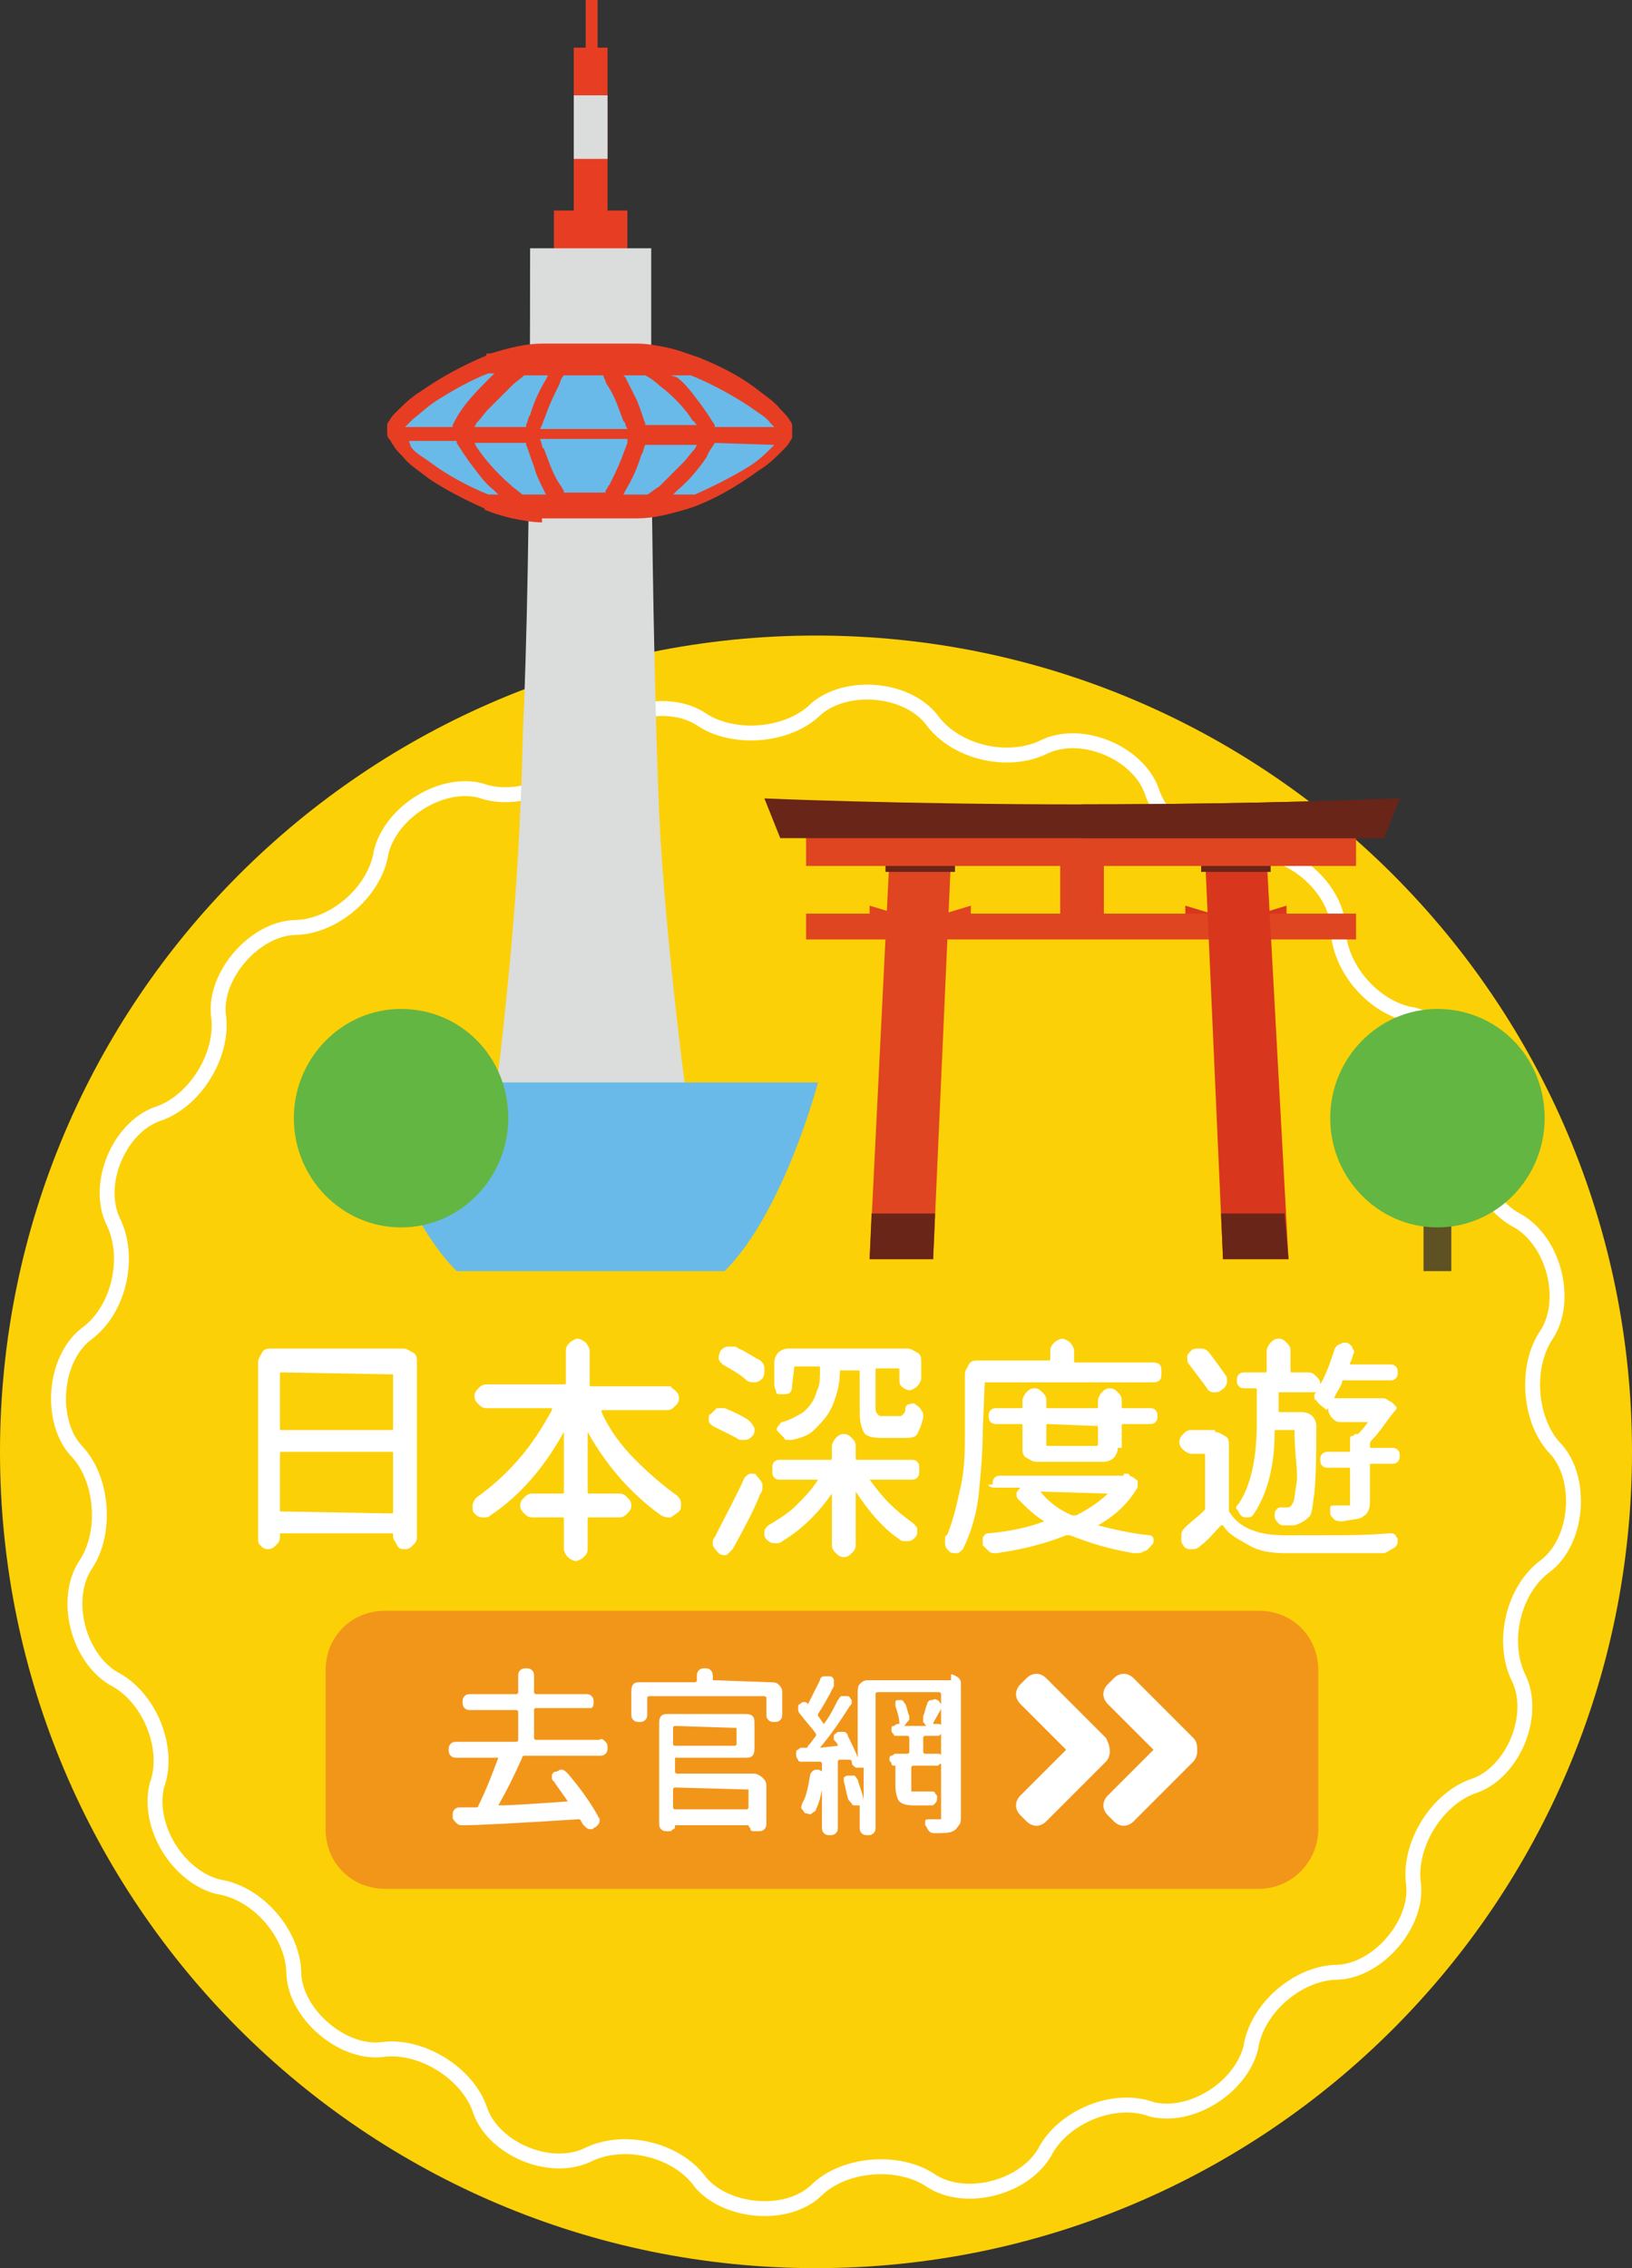 <?xml version="1.0" encoding="utf-8"?>
<!-- Generator: Adobe Illustrator 23.0.1, SVG Export Plug-In . SVG Version: 6.00 Build 0)  -->
<svg version="1.1" id="圖層_1" xmlns="http://www.w3.org/2000/svg" xmlns:xlink="http://www.w3.org/1999/xlink" x="0px" y="0px"
	 viewBox="0 0 82.2 114.2" style="enable-background:new 0 0 82.2 114.2;" xml:space="preserve">
<rect x="0" y="0" width="82.2" height="114.2" fill="#333333" stroke="none"/>
<style type="text/css">
	.st0{fill:#5E5124;}
	.st1{fill:#63B642;}
	.st2{fill:#4FB134;}
	.st3{fill:#FCD006;}
	.st4{fill:none;stroke:#FFFFFF;stroke-width:0.751;}
	.st5{fill:#D8371D;}
	.st6{fill:#DF4521;}
	.st7{fill:#692518;}
	.st8{fill:#E73E23;}
	.st9{fill:#DBDCDC;}
	.st10{fill:#69BAE9;}
	.st11{fill:#FFFFFF;}
	.st12{fill:#F2961A;}
</style>
<polygon class="st0" points="73,60.9 72.6,60.5 74,59 74.4,59.4 "/>
<rect x="10.7" y="57.4" class="st0" width="1.7" height="6.6"/>
<rect x="19.5" y="58.5" class="st0" width="1.4" height="5.5"/>
<polygon class="st0" points="20.8,60.9 20.4,60.5 21.8,59 22.2,59.4 "/>
<path class="st1" d="M11.7,48.2c-1.4,0-2.5,1-2.8,2.3c-1.3,0.2-2.4,1.4-2.4,2.8c0,0.3,0,0.6,0.1,0.8C6,54.8,5.5,55.8,5.5,57
	c0,2.2,1.8,4.1,4.1,4.1h4.1L11.7,48.2z"/>
<path class="st2" d="M16.4,54.1c0.1-0.3,0.1-0.5,0.1-0.8c0-1.4-1-2.5-2.2-2.7c-0.2-1.3-1.3-2.3-2.6-2.3V61h1.8
	c2.2,0,4.1-1.8,4.1-4.1C17.6,55.8,17.2,54.8,16.4,54.1"/>
<g>
	<path class="st3" d="M41.1,114.2c22.7,0,41.1-18.4,41.1-41.1C82.2,50.4,63.8,32,41.1,32C18.4,32,0,50.4,0,73.1
		C0,95.8,18.4,114.2,41.1,114.2"/>
	<path class="st4" d="M41.1,110.3c1.4-1.4,4.2-1.6,5.8-0.5c1.7,1.1,4.6,0.4,5.7-1.4c0.9-1.8,3.5-2.9,5.4-2.2c2,0.5,4.5-1.1,5-3.1
		c0.3-2,2.4-3.8,4.4-3.8c2-0.1,4-2.4,3.8-4.4c-0.3-2,1.2-4.4,3.1-5c1.9-0.7,3.1-3.5,2.2-5.4c-0.9-1.8-0.3-4.5,1.4-5.7
		c1.6-1.3,1.8-4.3,0.5-5.8c-1.4-1.4-1.6-4.2-0.5-5.8c1.1-1.7,0.4-4.6-1.4-5.7c-1.8-0.9-2.9-3.5-2.2-5.4c0.5-2-1.1-4.5-3.1-5
		c-2-0.3-3.8-2.4-3.8-4.4c-0.1-2-2.4-4-4.4-3.8c-2,0.3-4.4-1.2-5-3.1c-0.7-1.9-3.5-3.1-5.4-2.2c-1.8,0.9-4.5,0.3-5.7-1.4
		c-1.3-1.6-4.3-1.8-5.8-0.5c-1.4,1.4-4.2,1.6-5.8,0.5c-1.7-1.1-4.6-0.4-5.7,1.4c-0.9,1.8-3.5,2.9-5.4,2.2c-2-0.5-4.5,1.1-5,3.1
		c-0.3,2-2.4,3.8-4.4,3.8c-2,0.1-4,2.4-3.8,4.4c0.3,2-1.2,4.4-3.1,5c-1.9,0.7-3.1,3.5-2.2,5.4c0.9,1.8,0.3,4.5-1.4,5.7
		c-1.6,1.3-1.8,4.3-0.5,5.8c1.4,1.4,1.6,4.2,0.5,5.8c-1.1,1.7-0.4,4.6,1.4,5.7c1.8,0.9,2.9,3.5,2.2,5.4C7.4,92,9,94.5,11,95
		c2,0.3,3.8,2.4,3.8,4.4c0.1,2,2.4,4,4.4,3.8c2-0.3,4.4,1.2,5,3.1c0.7,1.9,3.5,3.1,5.4,2.2c1.8-0.9,4.5-0.3,5.7,1.4
		C36.6,111.4,39.6,111.7,41.1,110.3"/>
	<polygon class="st5" points="62.8,46.9 64.8,46.9 64.8,45.6 62.8,46.2 	"/>
	<polygon class="st5" points="61.7,46.9 59.7,46.9 59.7,45.6 61.7,46.2 	"/>
	<rect x="53.4" y="43.4" class="st6" width="2.2" height="2.7"/>
	<rect x="40.6" y="46" class="st6" width="27.7" height="1.3"/>
	<polygon class="st6" points="45.8,46.9 43.8,46.9 43.8,45.6 45.8,46.2 	"/>
	<polygon class="st6" points="46.9,46.9 48.9,46.9 48.9,45.6 46.9,46.2 	"/>
	<polygon class="st6" points="47,63.4 47.9,43.2 44.8,43.2 43.8,63.4 	"/>
	<polygon class="st5" points="61.6,63.4 60.7,43.2 63.8,43.2 64.9,63.4 	"/>
	<rect x="40.6" y="42" class="st6" width="27.7" height="1.6"/>
	<rect x="44.6" y="43.6" class="st7" width="3.5" height="0.3"/>
	<rect x="60.5" y="43.6" class="st7" width="3.5" height="0.3"/>
	<polygon class="st7" points="43.9,61.1 43.8,63.4 47,63.4 47.1,61.1 	"/>
	<polygon class="st7" points="64.7,61.1 64.9,63.4 61.6,63.4 61.5,61.1 	"/>
	<rect x="29.5" class="st8" width="0.6" height="3.6"/>
	<rect x="28.9" y="2.4" class="st8" width="1.7" height="10"/>
	<rect x="28.9" y="4.8" class="st9" width="1.7" height="3.2"/>
	<rect x="27.9" y="10.6" class="st8" width="3.7" height="2.2"/>
	<rect x="71.7" y="58.5" class="st0" width="1.4" height="5.5"/>
	<path class="st7" d="M54.5,40.5c-9.2,0-16-0.3-16-0.3l0.8,2h15.2h15.2l0.8-2C70.5,40.2,63.7,40.5,54.5,40.5"/>
	<path class="st7" d="M70.5,40.2l-0.8,2H54.5v-1.7C63.7,40.5,70.5,40.2,70.5,40.2"/>
	<path class="st9" d="M34.7,56.2h-9.9c0,0,0-0.3,0.1-0.7c0.3-2.2,1.1-9.1,1.3-14.7c0.1-1.7,0.1-3.5,0.2-5.4
		c0.2-5.5,0.3-12.3,0.3-22.9h6.1c0,3.8,0,7.1,0,10c0,0.1,0,0.2,0,0.4c0.1,7.9,0.2,13.1,0.4,18C33.5,47.5,34.7,56.2,34.7,56.2"/>
	<path class="st10" d="M32.2,17.8c3.1,0,7.4,3,7.4,4c0,1-4.4,4-7.4,4h-4.8c-3.1,0-7.4-3-7.4-4c0-1,4.4-4,7.4-4H32.2z"/>
	<path class="st8" d="M24.6,18.8c-0.8,0.3-1.7,0.8-2.5,1.3c-0.5,0.3-0.9,0.7-1.3,1c-0.1,0.1-0.1,0.1-0.2,0.2l-0.2,0.2h2.4l0-0.1
		c0.1-0.2,0.2-0.4,0.4-0.7c0.4-0.6,1-1.2,1.5-1.7l0.2-0.2L24.6,18.8L24.6,18.8z M26.4,18.9c-0.2,0.2-0.4,0.3-0.6,0.5
		c-0.4,0.4-0.8,0.8-1.2,1.2c-0.2,0.2-0.4,0.5-0.6,0.7l-0.1,0.2h2.6l0-0.1c0.1-0.2,0.1-0.4,0.2-0.5c0.2-0.7,0.5-1.3,0.8-1.8l0.1-0.2
		L26.4,18.9L26.4,18.9z M28.4,18.9c-0.1,0.1-0.2,0.3-0.2,0.4c-0.2,0.4-0.4,0.8-0.6,1.3c-0.1,0.3-0.2,0.5-0.3,0.8l-0.1,0.2h4.4
		l-0.1-0.2c0-0.1,0-0.1-0.1-0.2c-0.2-0.5-0.4-1.2-0.8-1.8c-0.1-0.1-0.1-0.3-0.2-0.4l0-0.1L28.4,18.9L28.4,18.9z M31.5,19
		c0.2,0.4,0.4,0.8,0.6,1.2c0.2,0.5,0.3,0.9,0.4,1.1l0,0.1h2.6L35,21.3c0,0,0-0.1-0.1-0.1c-0.3-0.5-0.9-1.2-1.7-1.8
		c-0.2-0.2-0.5-0.4-0.7-0.5l0,0h-1.1L31.5,19z M34.1,19c0.4,0.3,0.7,0.7,1,1.1c0.4,0.5,0.7,1,0.9,1.3l0,0.1H39l-0.2-0.2
		c-0.2-0.3-0.6-0.5-1-0.8c-0.9-0.6-2-1.2-3-1.6l0,0h-1L34.1,19z M20.7,22.5c0.2,0.3,0.6,0.5,1,0.8c0.8,0.6,1.9,1.2,2.9,1.6l0,0h0.5
		l-0.2-0.2c-0.4-0.3-0.7-0.7-1-1.1c-0.4-0.5-0.7-1-0.9-1.3l0-0.1h-2.4L20.7,22.5z M24,22.5C24,22.5,24,22.5,24,22.5
		c0.4,0.6,1,1.3,1.7,1.9c0.2,0.2,0.4,0.3,0.6,0.5l0,0h1.2l-0.1-0.2c-0.2-0.4-0.4-0.8-0.5-1.2c-0.2-0.5-0.3-0.9-0.4-1.1l0-0.1h-2.6
		L24,22.5z M27.3,22.4c0,0.1,0,0.1,0.1,0.2c0.2,0.5,0.4,1.2,0.8,1.8c0.1,0.1,0.1,0.2,0.2,0.3l0,0.1h2.1l0-0.1
		c0.1-0.1,0.1-0.2,0.2-0.3c0.2-0.4,0.4-0.8,0.6-1.3c0.1-0.3,0.2-0.5,0.3-0.8l0-0.2h-4.4L27.3,22.4z M32.5,22.4
		c-0.1,0.2-0.1,0.4-0.2,0.5c-0.2,0.7-0.5,1.3-0.8,1.8l-0.1,0.2h1.2l0,0c0.2-0.1,0.4-0.3,0.6-0.4c0.4-0.4,0.8-0.8,1.2-1.2
		c0.2-0.2,0.4-0.5,0.6-0.7l0.1-0.2L32.5,22.4L32.5,22.4z M36,22.3c-0.1,0.2-0.3,0.4-0.4,0.7c-0.4,0.6-0.9,1.2-1.5,1.7l-0.2,0.2h1.1
		l0,0c0.9-0.4,1.9-0.9,2.7-1.4c0.5-0.3,0.9-0.7,1.1-0.9l0.2-0.2L36,22.3L36,22.3z M27.3,26.3c-0.5,0-1-0.1-1.5-0.2
		c-0.4-0.1-0.8-0.2-1.3-0.4l0,0h0l0,0l0,0c0,0-0.1,0-0.1-0.1c-0.9-0.4-1.9-0.9-2.8-1.5c-0.5-0.4-1-0.7-1.3-1.1
		c-0.2-0.2-0.4-0.4-0.5-0.6c-0.1-0.1-0.1-0.2-0.2-0.3c-0.1-0.1-0.1-0.2-0.1-0.4c0-0.1,0-0.2,0-0.3c0-0.1,0.1-0.2,0.1-0.2
		c0.1-0.2,0.2-0.3,0.4-0.5c0.3-0.3,0.7-0.7,1.2-1c1-0.7,2.1-1.3,3.3-1.8l0,0l0-0.1h0.1l0.1,0c1-0.3,1.8-0.5,2.6-0.5h4.8
		c0.5,0,1,0.1,1.5,0.2c0.5,0.1,1,0.3,1.6,0.5c1,0.4,2,0.9,2.8,1.5c0.5,0.4,1,0.7,1.3,1.1c0.2,0.2,0.4,0.4,0.5,0.6
		c0.1,0.1,0.1,0.2,0.1,0.3c0,0.1,0,0.1,0,0.2c0,0.1,0,0.2,0,0.3c0,0.1-0.1,0.2-0.1,0.2c-0.1,0.2-0.2,0.3-0.4,0.5
		c-0.3,0.3-0.7,0.7-1.2,1c-1.1,0.8-2.3,1.5-3.5,1.9c-1,0.3-1.8,0.5-2.6,0.5H27.3z"/>
	<path class="st10" d="M36.5,64c3-3,4.7-9.5,4.7-9.5H29.8h-0.2H18.3c0,0,1.7,6.5,4.7,9.5H36.5z"/>
	<path class="st1" d="M77.8,56.3c0,3-2.4,5.5-5.4,5.5c-3,0-5.4-2.5-5.4-5.5c0-3,2.4-5.5,5.4-5.5C75.4,50.8,77.8,53.2,77.8,56.3"/>
	<path class="st1" d="M25.6,56.3c0,3-2.4,5.5-5.4,5.5c-3,0-5.4-2.5-5.4-5.5c0-3,2.4-5.5,5.4-5.5C23.2,50.8,25.6,53.2,25.6,56.3"/>
</g>
<g>
	<path class="st11" d="M13,68.6c0-0.2,0.1-0.3,0.2-0.5s0.3-0.2,0.5-0.2h6.6c0.2,0,0.3,0.1,0.5,0.2s0.2,0.3,0.2,0.5v8.8
		c0,0.2-0.1,0.3-0.2,0.4S20.6,78,20.4,78S20.1,78,20,77.8s-0.2-0.3-0.2-0.4v-0.1c0-0.1,0-0.1-0.1-0.1h-5.5c-0.1,0-0.1,0-0.1,0.1v0.1
		c0,0.2-0.1,0.3-0.2,0.4s-0.2,0.2-0.4,0.2s-0.3-0.1-0.4-0.2S13,77.6,13,77.5V68.6z M19.8,69.2C19.8,69.1,19.8,69.1,19.8,69.2
		l-5.6-0.1c-0.1,0-0.1,0-0.1,0.1v2.7c0,0.1,0,0.1,0.1,0.1h5.5c0.1,0,0.1,0,0.1-0.1V69.2z M14.1,76.1C14.1,76.1,14.2,76.1,14.1,76.1
		l5.6,0.1c0.1,0,0.1,0,0.1-0.1v-2.9c0-0.1,0-0.1-0.1-0.1h-5.5c-0.1,0-0.1,0-0.1,0.1V76.1z"/>
	<path class="st11" d="M34,70c0.1,0.1,0.2,0.2,0.2,0.4s-0.1,0.3-0.2,0.4S33.8,71,33.6,71h-3.3c0,0,0,0,0,0s0,0,0,0.1
		c0.4,0.9,1,1.7,1.7,2.4s1.4,1.3,2.1,1.8c0.1,0.1,0.2,0.2,0.2,0.4c0,0,0,0.1,0,0.1c0,0.1,0,0.2-0.1,0.3c-0.1,0.1-0.3,0.2-0.4,0.3
		c0,0-0.1,0-0.1,0c-0.1,0-0.2,0-0.4-0.1c-1.4-1-2.7-2.4-3.7-4.2c0,0,0,0,0,0s0,0,0,0v3c0,0.1,0,0.1,0.1,0.1h1.5
		c0.2,0,0.3,0.1,0.4,0.2s0.2,0.2,0.2,0.4s-0.1,0.3-0.2,0.4s-0.2,0.2-0.4,0.2h-1.5c-0.1,0-0.1,0-0.1,0.1v1.5c0,0.2-0.1,0.3-0.2,0.4
		s-0.3,0.2-0.4,0.2s-0.3-0.1-0.4-0.2s-0.2-0.3-0.2-0.4v-1.5c0-0.1,0-0.1-0.1-0.1h-1.5c-0.2,0-0.3-0.1-0.4-0.2s-0.2-0.2-0.2-0.4
		s0.1-0.3,0.2-0.4s0.2-0.2,0.4-0.2h1.5c0.1,0,0.1,0,0.1-0.1v-3c0,0,0,0,0,0s0,0,0,0c-1,1.8-2.2,3.2-3.7,4.2
		c-0.1,0.1-0.2,0.1-0.3,0.1c0,0-0.1,0-0.1,0c-0.2,0-0.3-0.1-0.4-0.2c-0.1-0.1-0.1-0.2-0.1-0.3c0,0,0-0.1,0-0.1
		c0-0.1,0.1-0.3,0.2-0.4c0.7-0.5,1.4-1.1,2.1-1.9s1.2-1.6,1.7-2.5c0,0,0,0,0-0.1s0,0,0,0h-3.3c-0.2,0-0.3-0.1-0.4-0.2
		s-0.2-0.2-0.2-0.4s0.1-0.3,0.2-0.4s0.2-0.2,0.4-0.2h3.9c0.1,0,0.1,0,0.1-0.1V68c0-0.2,0.1-0.3,0.2-0.4s0.3-0.2,0.4-0.2
		s0.3,0.1,0.4,0.2s0.2,0.3,0.2,0.4v1.7c0,0.1,0,0.1,0.1,0.1h4C33.8,69.9,33.9,69.9,34,70z"/>
	<path class="st11" d="M37.7,71.5c0.1,0.1,0.2,0.2,0.3,0.4c0,0,0,0.1,0,0.1c0,0.1,0,0.2-0.1,0.3c-0.1,0.1-0.2,0.2-0.4,0.2
		c0,0-0.1,0-0.1,0c-0.1,0-0.2,0-0.3-0.1c-0.4-0.2-0.8-0.4-1.2-0.6c-0.1-0.1-0.2-0.1-0.2-0.3c0,0,0-0.1,0-0.1c0-0.1,0-0.2,0.1-0.2
		c0.1-0.1,0.2-0.2,0.3-0.3c0.1,0,0.1,0,0.2,0c0.1,0,0.2,0,0.2,0C37,71.1,37.4,71.3,37.7,71.5z M37.5,74.4c0.1-0.1,0.2-0.2,0.3-0.2
		c0,0,0.1,0,0.1,0c0.1,0,0.2,0,0.2,0.1c0.1,0.1,0.2,0.2,0.3,0.4c0,0.1,0,0.1,0,0.2c0,0.1,0,0.2-0.1,0.3c-0.4,1-0.9,1.9-1.4,2.8
		c-0.1,0.1-0.2,0.2-0.3,0.3c0,0-0.1,0-0.1,0c-0.1,0-0.2,0-0.3-0.1c-0.1-0.1-0.2-0.2-0.3-0.4c0,0,0-0.1,0-0.1c0-0.1,0-0.2,0.1-0.3
		C36.6,76.2,37.1,75.3,37.5,74.4z M38.3,68.5c0.1,0.1,0.2,0.2,0.2,0.4c0,0,0,0,0,0.1c0,0.1,0,0.3-0.1,0.4c-0.1,0.1-0.2,0.2-0.4,0.2
		c0,0,0,0,0,0c-0.1,0-0.3,0-0.4-0.1c-0.3-0.3-0.7-0.5-1.2-0.8c-0.1-0.1-0.2-0.2-0.2-0.3s0-0.2,0.1-0.4c0.1-0.1,0.2-0.2,0.4-0.2
		c0,0,0.1,0,0.2,0c0.1,0,0.2,0,0.3,0.1C37.5,68,37.9,68.3,38.3,68.5z M46.2,73.6c0.1,0.1,0.1,0.2,0.1,0.4s0,0.3-0.1,0.4
		s-0.2,0.1-0.4,0.1h-2c0,0,0,0,0,0s0,0,0,0c0.3,0.4,0.6,0.8,1,1.2s0.8,0.7,1.2,1c0.1,0.1,0.2,0.2,0.2,0.3c0,0,0,0,0,0.1
		c0,0.1,0,0.2-0.1,0.3c-0.1,0.1-0.2,0.2-0.4,0.2c0,0-0.1,0-0.1,0c-0.1,0-0.2,0-0.3-0.1c-0.9-0.6-1.6-1.5-2.2-2.4c0,0,0,0,0,0
		s0,0,0,0v2.7c0,0.2-0.1,0.3-0.2,0.4s-0.2,0.2-0.4,0.2s-0.3-0.1-0.4-0.2c-0.1-0.1-0.2-0.2-0.2-0.4v-2.6c0,0,0,0,0,0s0,0,0,0
		c-0.7,1-1.5,1.8-2.5,2.4c-0.1,0.1-0.2,0.1-0.3,0.1c0,0-0.1,0-0.1,0c-0.2,0-0.3-0.1-0.4-0.2c-0.1-0.1-0.1-0.2-0.1-0.3
		c0,0,0-0.1,0-0.1c0-0.1,0.1-0.2,0.2-0.3c0.5-0.3,1-0.6,1.4-1s0.8-0.8,1.1-1.3c0,0,0,0,0,0s0,0,0,0h-1.9c-0.1,0-0.2,0-0.3-0.1
		s-0.1-0.2-0.1-0.4s0-0.3,0.1-0.4s0.2-0.1,0.3-0.1h2.5c0.1,0,0.1,0,0.1-0.1v-0.6c0-0.1,0.1-0.3,0.2-0.4c0.1-0.1,0.2-0.2,0.4-0.2
		s0.3,0.1,0.4,0.2s0.2,0.2,0.2,0.4v0.6c0,0.1,0,0.1,0.1,0.1h2.7C46,73.5,46.1,73.5,46.2,73.6z M40,68.9C39.9,68.9,39.9,68.9,40,68.9
		l-0.1,0.8c0,0.1,0,0.3-0.1,0.4s-0.2,0.1-0.4,0.1s-0.3,0-0.3-0.1s-0.1-0.2-0.1-0.4v-1.1c0-0.2,0.1-0.4,0.2-0.5s0.3-0.2,0.5-0.2h6
		c0.2,0,0.3,0.1,0.5,0.2s0.2,0.3,0.2,0.5v0.8c0,0.1-0.1,0.3-0.2,0.4S45.9,70,45.8,70s-0.3-0.1-0.4-0.2s-0.1-0.2-0.1-0.4V69
		c0-0.1,0-0.1-0.1-0.1h-1c-0.1,0-0.1,0-0.1,0.1v1.9c0,0.1,0,0.2,0.1,0.3s0.1,0.1,0.3,0.1h0.8c0.1,0,0.1,0,0.2-0.1s0.1-0.2,0.1-0.3
		c0-0.1,0.1-0.2,0.2-0.2s0.2-0.1,0.3,0c0.1,0.1,0.2,0.1,0.3,0.3c0.1,0.1,0.1,0.2,0.1,0.3c0,0,0,0.1,0,0.1c-0.1,0.4-0.2,0.6-0.3,0.8
		s-0.4,0.2-0.7,0.2h-1.1c-0.5,0-0.8-0.1-0.9-0.3s-0.2-0.5-0.2-1v-2c0-0.1,0-0.1-0.1-0.1h-0.8c-0.1,0-0.1,0-0.1,0.1
		c0,0.5-0.1,0.9-0.2,1.2s-0.2,0.6-0.4,0.9s-0.4,0.5-0.7,0.8s-0.7,0.4-1.1,0.5c-0.1,0-0.1,0-0.2,0c-0.1,0-0.2,0-0.2-0.1
		c-0.1-0.1-0.2-0.2-0.3-0.3c-0.1-0.1-0.1-0.2,0-0.3s0.1-0.2,0.2-0.2c0.4-0.1,0.7-0.3,0.9-0.4s0.4-0.3,0.6-0.6s0.2-0.5,0.3-0.7
		s0.1-0.6,0.1-1c0-0.1,0-0.1-0.1-0.1H40z"/>
	<path class="st11" d="M49.6,69.6C49.5,69.6,49.5,69.6,49.6,69.6L49.5,72c0,1.1-0.1,2.2-0.2,3.2s-0.4,2-0.8,2.8
		c-0.1,0.1-0.2,0.2-0.3,0.2c0,0-0.1,0-0.1,0c-0.1,0-0.2,0-0.3-0.1c-0.1-0.1-0.2-0.2-0.2-0.4c0-0.1,0-0.1,0-0.2c0-0.1,0-0.2,0.1-0.2
		c0.3-0.7,0.5-1.6,0.7-2.5s0.2-1.9,0.2-2.9v-2.7c0-0.2,0.1-0.3,0.2-0.5s0.3-0.2,0.5-0.2h3.5c0.1,0,0.1,0,0.1-0.1V68
		c0-0.2,0.1-0.3,0.2-0.4s0.3-0.2,0.4-0.2s0.3,0.1,0.4,0.2s0.2,0.3,0.2,0.4v0.5c0,0.1,0,0.1,0.1,0.1h3.8c0.1,0,0.3,0,0.4,0.1
		s0.1,0.2,0.1,0.4s0,0.3-0.1,0.4s-0.2,0.1-0.4,0.1H49.6z M56.6,74.2C56.6,74.2,56.7,74.2,56.6,74.2c0.2,0,0.3,0,0.3,0.1l0.2,0.1
		c0.1,0.1,0.2,0.1,0.2,0.2s0,0.2,0,0.3c-0.5,0.8-1.1,1.4-2,1.9c0,0,0,0,0,0s0,0,0,0c0.8,0.2,1.6,0.4,2.6,0.5c0.1,0,0.2,0.1,0.2,0.2
		c0,0,0,0.1,0,0.1c0,0.1,0,0.1-0.1,0.2c-0.1,0.1-0.2,0.3-0.4,0.3c-0.1,0.1-0.2,0.1-0.4,0.1c0,0-0.1,0-0.1,0
		c-1.2-0.2-2.2-0.5-3.2-0.9c-0.1,0-0.1,0-0.2,0c-1,0.4-2.1,0.7-3.5,0.9c0,0-0.1,0-0.1,0c-0.1,0-0.2,0-0.3-0.1
		c-0.1-0.1-0.2-0.2-0.3-0.3c0-0.1,0-0.1,0-0.2s0-0.1,0-0.2c0.1-0.1,0.1-0.2,0.3-0.2c1.1-0.1,2-0.3,2.8-0.6c0,0,0,0,0,0s0,0,0,0
		c-0.5-0.3-0.9-0.7-1.3-1.1c-0.1-0.1-0.1-0.2-0.1-0.3s0.1-0.2,0.2-0.3c0,0,0,0,0,0s0,0,0,0h-1.3c-0.1,0-0.2,0-0.3-0.1
		S50,74.8,50,74.7s0-0.2,0.1-0.3s0.2-0.1,0.3-0.1H56.6C56.6,74.2,56.6,74.2,56.6,74.2z M56.3,72.9c0,0.2-0.1,0.4-0.2,0.5
		s-0.3,0.2-0.5,0.2h-3.4c-0.2,0-0.3-0.1-0.5-0.2s-0.2-0.3-0.2-0.5v-1.1c0-0.1,0-0.1-0.1-0.1h-1.2c-0.1,0-0.2,0-0.3-0.1
		s-0.1-0.2-0.1-0.3s0-0.2,0.1-0.3s0.2-0.1,0.3-0.1h1.2c0.1,0,0.1,0,0.1-0.1v-0.3c0-0.1,0.1-0.3,0.2-0.4s0.2-0.2,0.4-0.2
		s0.3,0.1,0.4,0.2s0.2,0.2,0.2,0.4v0.3c0,0.1,0,0.1,0.1,0.1h2.4c0.1,0,0.1,0,0.1-0.1v-0.3c0-0.1,0.1-0.3,0.2-0.4s0.2-0.2,0.4-0.2
		s0.3,0.1,0.4,0.2s0.2,0.2,0.2,0.4v0.3c0,0.1,0,0.1,0.1,0.1h1.3c0.1,0,0.2,0,0.3,0.1s0.1,0.2,0.1,0.3s0,0.2-0.1,0.3
		s-0.2,0.1-0.3,0.1h-1.3c-0.1,0-0.1,0-0.1,0.1V72.9z M55.8,75.2C55.8,75.2,55.8,75.2,55.8,75.2C55.8,75.1,55.8,75.1,55.8,75.2
		l-3.4-0.1c0,0,0,0,0,0s0,0,0,0c0.4,0.5,0.9,0.9,1.6,1.2c0,0,0.1,0,0.2,0C54.8,76,55.4,75.6,55.8,75.2z M55.3,71.8
		C55.3,71.7,55.2,71.7,55.3,71.8l-2.5-0.1c-0.1,0-0.1,0-0.1,0.1v0.9c0,0.1,0,0.1,0.1,0.1h2.4c0.1,0,0.1,0,0.1-0.1V71.8z"/>
	<path class="st11" d="M61.2,72.1c0.2,0,0.3,0.1,0.5,0.2s0.2,0.3,0.2,0.5v3.1c0,0.1,0,0.1,0,0.2c0.5,0.8,1.4,1.2,2.8,1.2
		c0.6,0,1.3,0,2,0c1,0,2.2,0,3.3-0.1c0.1,0,0.2,0,0.3,0.1c0,0.1,0.1,0.1,0.1,0.2c0,0,0,0.1,0,0.1c0,0.2-0.1,0.3-0.3,0.4
		s-0.3,0.2-0.4,0.2c-1,0-2,0-2.9,0c-0.7,0-1.4,0-2,0c-0.8,0-1.4-0.1-1.9-0.4s-1-0.5-1.3-1c0,0-0.1,0-0.1,0c-0.3,0.3-0.6,0.7-1,1
		C60.3,78,60.2,78,60,78c0,0,0,0-0.1,0c-0.1,0-0.3-0.1-0.3-0.2c-0.1-0.1-0.1-0.2-0.1-0.3c0,0,0-0.1,0-0.2c0-0.2,0.1-0.3,0.2-0.4
		c0.3-0.3,0.6-0.5,0.9-0.8c0,0,0.1-0.1,0.1-0.1v-2.7c0-0.1,0-0.1-0.1-0.1H60c-0.1,0-0.3-0.1-0.4-0.2s-0.2-0.2-0.2-0.4
		s0.1-0.3,0.2-0.4s0.2-0.2,0.4-0.2H61.2z M61.7,69.2c0.1,0.1,0.1,0.2,0.1,0.3c0,0,0,0.1,0,0.1c0,0.1-0.1,0.3-0.3,0.4
		c-0.1,0.1-0.2,0.1-0.3,0.1c0,0-0.1,0-0.1,0c-0.1,0-0.3-0.1-0.3-0.2c-0.3-0.4-0.6-0.8-0.9-1.2c-0.1-0.1-0.1-0.2-0.1-0.3
		c0,0,0,0,0-0.1c0-0.1,0.1-0.2,0.2-0.3c0.1-0.1,0.2-0.1,0.4-0.1c0,0,0,0,0.1,0c0.2,0,0.3,0.1,0.4,0.2C61.2,68.5,61.5,68.9,61.7,69.2
		z M65.2,72C65.2,72,65.2,72,65.2,72L64.3,72c-0.1,0-0.1,0-0.1,0.1c0,1.8-0.4,3.2-1.1,4.2c-0.1,0.1-0.2,0.1-0.3,0.1s-0.2,0-0.3-0.1
		c-0.1-0.1-0.1-0.2-0.2-0.3s0-0.2,0.1-0.3c0.6-0.9,0.9-2.3,0.9-4V70c0-0.1,0-0.1-0.1-0.1h-0.5c-0.1,0-0.2,0-0.3-0.1
		s-0.1-0.2-0.1-0.3s0-0.2,0.1-0.3s0.2-0.1,0.3-0.1h1c0.1,0,0.1,0,0.1-0.1v-1c0-0.1,0.1-0.3,0.2-0.4s0.2-0.2,0.4-0.2s0.3,0.1,0.4,0.2
		s0.2,0.2,0.2,0.4v1c0,0.1,0,0.1,0.1,0.1h0.8c0.2,0,0.3,0.1,0.4,0.2s0.2,0.2,0.2,0.4c0,0,0,0,0,0s0,0,0,0c0.3-0.5,0.5-1.1,0.7-1.7
		c0-0.1,0.1-0.2,0.2-0.3c0.1,0,0.2-0.1,0.3-0.1c0,0,0.1,0,0.1,0c0.1,0,0.2,0.1,0.3,0.2c0,0.1,0.1,0.2,0.1,0.2c0,0,0,0.1,0,0.1
		c-0.1,0.2-0.1,0.4-0.2,0.5c0,0,0,0,0,0.1s0,0,0,0h2c0.1,0,0.2,0,0.3,0.1s0.1,0.2,0.1,0.3s0,0.2-0.1,0.3s-0.2,0.1-0.3,0.1h-2.3
		c-0.1,0-0.1,0-0.1,0.1c-0.1,0.3-0.3,0.5-0.4,0.8c0,0,0,0,0,0s0,0,0,0h2.4c0,0,0,0,0,0c0.1,0,0.2,0,0.3,0.1l0.2,0.1
		c0.1,0.1,0.1,0.1,0.2,0.2s0,0.2-0.1,0.3c-0.4,0.5-0.7,1-1.1,1.4c0,0-0.1,0.1-0.1,0.2v0.1c0,0.1,0,0.1,0.1,0.1h1
		c0.1,0,0.2,0,0.3,0.1s0.1,0.2,0.1,0.3s0,0.2-0.1,0.3s-0.2,0.1-0.3,0.1h-1c-0.1,0-0.1,0-0.1,0.1v1.7c0,0.3,0,0.4-0.1,0.6
		s-0.2,0.2-0.3,0.3c-0.2,0.1-0.5,0.1-1,0.2h0c-0.1,0-0.3,0-0.4-0.1s-0.2-0.2-0.2-0.3c0-0.1,0-0.2,0-0.3s0.1-0.1,0.3-0.1
		c0.2,0,0.4,0,0.6,0c0.1,0,0.1,0,0.1,0s0-0.1,0-0.1V74c0-0.1,0-0.1-0.1-0.1h-1c-0.1,0-0.2,0-0.3-0.1s-0.1-0.2-0.1-0.3s0-0.2,0.1-0.3
		s0.2-0.1,0.3-0.1h1c0.1,0,0.1,0,0.1-0.1v-0.5c0-0.1,0-0.2,0.1-0.2s0.1-0.1,0.2-0.1c0,0,0.1,0,0.1,0c0.1-0.1,0.3-0.3,0.5-0.6
		c0,0,0,0,0,0s0,0,0,0h-1.4c-0.2,0-0.3-0.1-0.4-0.2s-0.2-0.3-0.2-0.4v-0.1c0,0,0,0,0,0c-0.1,0.1-0.1,0.1-0.2,0
		c-0.1-0.1-0.3-0.2-0.4-0.4c-0.1,0-0.1-0.1-0.1-0.2s0-0.1,0.1-0.2c0,0,0,0,0,0h-1.8c-0.1,0-0.1,0-0.1,0.1V71c0,0.1,0,0.1,0.1,0.1
		h1.1c0.2,0,0.4,0.1,0.5,0.2c0.1,0.1,0.2,0.3,0.2,0.5c0,1.2,0,2.3-0.1,3.4c-0.1,0.6-0.1,1.1-0.3,1.2c-0.2,0.2-0.4,0.3-0.7,0.4
		c-0.1,0-0.3,0-0.5,0h0c-0.1,0-0.2,0-0.3-0.1c-0.1-0.1-0.2-0.2-0.2-0.4c0-0.1,0-0.2,0.1-0.3s0.1-0.1,0.2-0.1c0.1,0,0.2,0,0.3,0
		c0.1,0,0.2,0,0.3-0.2c0.1-0.1,0.1-0.4,0.2-1S65.2,73.3,65.2,72z"/>
</g>
<g>
	<path class="st12" d="M63.4,95.1h-44c-1.7,0-3-1.3-3-3v-8c0-1.7,1.3-3,3-3h44c1.7,0,3,1.3,3,3v8C66.4,93.7,65.1,95.1,63.4,95.1z"/>
	<g>
		<g>
			<path class="st11" d="M30.5,87.7c0.1,0.1,0.1,0.2,0.1,0.3s0,0.2-0.1,0.3s-0.2,0.1-0.3,0.1h-3.8c0,0-0.1,0-0.1,0.1
				c-0.4,0.9-0.8,1.7-1.2,2.4c0,0,0,0,0,0s0,0,0,0c0.8,0,2-0.1,3.5-0.2c0,0,0,0,0,0s0,0,0,0c-0.2-0.3-0.5-0.7-0.7-1
				c-0.1-0.1-0.1-0.1-0.1-0.2c0,0,0-0.1,0-0.1c0-0.1,0.1-0.2,0.2-0.2c0.1,0,0.2-0.1,0.2-0.1c0,0,0.1,0,0.1,0c0.1,0,0.2,0.1,0.3,0.2
				c0.6,0.7,1.1,1.4,1.5,2.1c0,0.1,0.1,0.1,0.1,0.2c0,0,0,0.1,0,0.1c0,0.1-0.1,0.2-0.2,0.3c-0.1,0-0.1,0.1-0.2,0.1c0,0-0.1,0-0.1,0
				c-0.1,0-0.2-0.1-0.3-0.2c-0.1-0.1-0.1-0.2-0.2-0.3c0,0-0.1,0-0.1,0c-3.1,0.2-5,0.3-5.8,0.3c0,0,0,0,0,0c-0.1,0-0.2,0-0.3-0.1
				c-0.1-0.1-0.2-0.2-0.2-0.3c0,0,0,0,0-0.1c0-0.1,0-0.2,0.1-0.3c0.1-0.1,0.2-0.1,0.3-0.1c0.1,0,0.4,0,0.8,0c0,0,0.1,0,0.1-0.1
				c0.4-0.8,0.7-1.6,1-2.4c0,0,0,0,0,0s0,0,0,0H23c-0.1,0-0.2,0-0.3-0.1s-0.1-0.2-0.1-0.3s0-0.2,0.1-0.3s0.2-0.1,0.3-0.1h3
				c0,0,0.1,0,0.1-0.1v-1.4c0,0,0-0.1-0.1-0.1h-2.3c-0.1,0-0.2,0-0.3-0.1c-0.1-0.1-0.1-0.2-0.1-0.3s0-0.2,0.1-0.3s0.2-0.1,0.3-0.1
				H26c0,0,0.1,0,0.1-0.1v-0.8c0-0.1,0-0.2,0.1-0.3c0.1-0.1,0.2-0.1,0.3-0.1s0.2,0,0.3,0.1c0.1,0.1,0.1,0.2,0.1,0.3v0.8
				c0,0,0,0.1,0.1,0.1h2.5c0.1,0,0.2,0,0.3,0.1s0.1,0.2,0.1,0.3s0,0.2-0.1,0.3C29.8,86,29.7,86,29.5,86H27c0,0-0.1,0-0.1,0.1v1.4
				c0,0,0,0.1,0.1,0.1h3.2C30.3,87.5,30.4,87.6,30.5,87.7z"/>
			<path class="st11" d="M36,84.6C36,84.6,36,84.7,36,84.6l2.8,0.1c0.1,0,0.3,0,0.4,0.1s0.2,0.2,0.2,0.4v1.1c0,0.1,0,0.2-0.1,0.3
				s-0.2,0.1-0.3,0.1s-0.2,0-0.3-0.1s-0.1-0.2-0.1-0.3v-0.8c0,0,0-0.1-0.1-0.1h-5.8c0,0-0.1,0-0.1,0.1v0.8c0,0.1,0,0.2-0.1,0.3
				c-0.1,0.1-0.2,0.1-0.3,0.1s-0.2,0-0.3-0.1c-0.1-0.1-0.1-0.2-0.1-0.3v-1.1c0-0.1,0-0.3,0.1-0.4c0.1-0.1,0.2-0.1,0.4-0.1H35
				c0,0,0.1,0,0.1-0.1v-0.2c0-0.1,0-0.2,0.1-0.3s0.2-0.1,0.3-0.1s0.2,0,0.3,0.1s0.1,0.2,0.1,0.3V84.6z M34,88.6
				C34,88.6,34,88.6,34,88.6L34,89.2c0,0,0,0.1,0.1,0.1H38c0.1,0,0.3,0.1,0.4,0.2c0.1,0.1,0.2,0.2,0.2,0.4v1.9c0,0.1,0,0.2-0.1,0.3
				s-0.2,0.1-0.3,0.1H38c-0.1,0-0.2,0-0.2-0.1s-0.1-0.1-0.1-0.2c0,0,0,0,0,0H34c0,0,0,0,0,0c0,0.1,0,0.2-0.1,0.2
				c-0.1,0.1-0.1,0.1-0.2,0.1h-0.1c-0.1,0-0.2,0-0.3-0.1s-0.1-0.2-0.1-0.3v-5c0-0.1,0-0.3,0.1-0.4s0.2-0.1,0.4-0.1h3.8
				c0.1,0,0.3,0,0.4,0.1s0.1,0.2,0.1,0.4V88c0,0.1,0,0.3-0.1,0.4s-0.2,0.1-0.4,0.1H34z M37.1,87C37.1,86.9,37.1,86.9,37.1,87
				L34,86.9c0,0-0.1,0-0.1,0.1v0.8c0,0,0,0.1,0.1,0.1h3c0,0,0.1,0,0.1-0.1V87z M37.7,90.1C37.7,90.1,37.6,90,37.7,90.1L34,90
				c0,0-0.1,0-0.1,0.1V91c0,0,0,0.1,0.1,0.1h3.6c0,0,0.1,0,0.1-0.1V90.1z"/>
			<path class="st11" d="M47.9,84.3c0.1,0,0.3,0.1,0.4,0.2c0.1,0.1,0.1,0.2,0.1,0.4v6.5c0,0.2,0,0.4-0.1,0.5s-0.1,0.2-0.3,0.3
				c-0.2,0.1-0.5,0.1-0.9,0.1c0,0,0,0,0,0c-0.1,0-0.2,0-0.3-0.1c-0.1-0.1-0.1-0.2-0.2-0.3c0-0.1,0-0.2,0-0.2c0-0.1,0.1-0.1,0.2-0.1
				c0.1,0,0.2,0,0.2,0s0.1,0,0.2,0s0.1,0,0.1,0c0.1,0,0.1,0,0.1,0s0-0.1,0-0.1v-6.2c0,0,0-0.1-0.1-0.1h-3.1c0,0-0.1,0-0.1,0.1v6.7
				c0,0.1,0,0.2-0.1,0.3c-0.1,0.1-0.2,0.1-0.3,0.1s-0.2,0-0.3-0.1c-0.1-0.1-0.1-0.2-0.1-0.3v-1.1c0,0,0,0,0,0c0,0,0,0,0,0l-0.1,0
				c0,0-0.1,0-0.1,0c-0.1,0-0.2,0-0.2-0.1c-0.1-0.1-0.2-0.2-0.2-0.3c-0.1-0.3-0.1-0.5-0.2-0.8c0-0.1,0-0.2,0-0.2s0.1-0.1,0.2-0.1
				c0.1,0,0.2,0,0.3,0s0.1,0.1,0.2,0.2c0.1,0.4,0.3,0.8,0.3,1.1c0,0,0,0,0,0s0,0,0,0v-1.7c0,0,0,0,0,0s0,0,0,0c-0.1,0-0.1,0-0.2,0
				s-0.1,0-0.2,0c-0.1-0.1-0.2-0.1-0.2-0.3l0,0c0,0,0-0.1-0.1-0.1l-0.5,0c0,0-0.1,0-0.1,0.1v3.3c0,0.1,0,0.2-0.1,0.3
				c-0.1,0.1-0.2,0.1-0.3,0.1s-0.2,0-0.3-0.1c-0.1-0.1-0.1-0.2-0.1-0.3v-3.2c0,0,0-0.1-0.1-0.1c-0.1,0-0.3,0-0.5,0s-0.3,0-0.4,0
				c0,0,0,0,0,0c-0.1,0-0.2,0-0.2-0.1c-0.1-0.1-0.1-0.2-0.1-0.3c0-0.1,0-0.2,0.1-0.2c0.1-0.1,0.1-0.1,0.2-0.1l0.2,0
				c0,0,0.1,0,0.1-0.1c0.2-0.2,0.3-0.4,0.4-0.5c0,0,0-0.1,0-0.1c-0.2-0.3-0.5-0.6-0.8-1c-0.1-0.1-0.1-0.2-0.1-0.3
				c0-0.1,0-0.2,0.1-0.2l0,0c0.1-0.1,0.1-0.1,0.2-0.1s0.1,0,0.2,0.1c0,0,0,0,0,0c0.2-0.4,0.4-0.8,0.6-1.2c0-0.1,0.1-0.2,0.2-0.2
				c0.1,0,0.1,0,0.2,0c0,0,0.1,0,0.1,0c0.1,0,0.2,0.1,0.2,0.2c0,0,0,0.1,0,0.1c0,0.1,0,0.1,0,0.2c-0.3,0.6-0.6,1.1-0.8,1.4
				c0,0,0,0.1,0,0.1c0.1,0.1,0.2,0.3,0.3,0.4c0,0,0,0,0,0s0,0,0,0c0.3-0.4,0.5-0.8,0.7-1.2c0.1-0.1,0.1-0.2,0.2-0.2c0,0,0.1,0,0.1,0
				c0.1,0,0.1,0,0.2,0c0.1,0,0.1,0.1,0.2,0.2c0,0,0,0.1,0,0.1c0,0.1,0,0.1-0.1,0.2c-0.5,0.8-1,1.5-1.5,2.1c0,0,0,0,0,0s0,0,0,0
				l0.9-0.1c0,0,0,0,0,0s0,0,0,0c0-0.1-0.1-0.2-0.2-0.3c0-0.1,0-0.2,0-0.2c0-0.1,0.1-0.1,0.2-0.2c0.1,0,0.2,0,0.3,0
				c0.1,0,0.2,0.1,0.2,0.2c0.2,0.4,0.4,0.8,0.5,1.1c0,0,0,0,0,0s0,0,0,0v-3.3c0-0.1,0-0.3,0.1-0.4c0.1-0.1,0.2-0.2,0.4-0.2H47.9z
				 M40.8,89.4c0-0.1,0.1-0.2,0.1-0.2c0.1-0.1,0.2-0.1,0.3-0.1c0.1,0,0.2,0.1,0.2,0.1c0.1,0.1,0.1,0.2,0.1,0.3
				c-0.1,0.7-0.2,1.2-0.4,1.6c0,0.1-0.1,0.1-0.2,0.2s-0.2,0-0.3,0s-0.1-0.1-0.2-0.2s0-0.2,0-0.3C40.6,90.5,40.7,90,40.8,89.4z
				 M46,90.2h0.8c0,0,0.1,0,0.1,0c0.1,0,0.2,0,0.2,0.1c0.1,0.1,0.1,0.1,0.1,0.2c0,0.1,0,0.2-0.1,0.3c-0.1,0.1-0.1,0.1-0.2,0.1
				c-0.1,0-0.1,0-0.2,0H46c-0.4,0-0.6-0.1-0.7-0.2s-0.2-0.4-0.2-0.8v-1c0,0,0,0,0,0c-0.1,0-0.2,0-0.2-0.1s-0.1-0.1-0.1-0.2v0
				c0-0.1,0-0.2,0.1-0.2s0.1-0.1,0.2-0.1h0.6c0,0,0.1,0,0.1-0.1v-0.7c0,0,0-0.1-0.1-0.1h-0.5c-0.1,0-0.2,0-0.2-0.1
				c-0.1-0.1-0.1-0.1-0.1-0.2s0-0.2,0.1-0.2s0.1-0.1,0.2-0.1h0.1c0,0,0,0,0,0c0-0.3-0.1-0.6-0.2-0.9c0-0.1,0-0.1,0-0.2
				c0-0.1,0.1-0.1,0.1-0.1c0.1,0,0.1,0,0.2,0c0.1,0,0.1,0.1,0.2,0.2c0.1,0.2,0.1,0.4,0.2,0.6c0,0,0,0.1,0,0.1c0,0.1,0,0.1-0.1,0.2
				c-0.1,0.1-0.1,0.2-0.2,0.2c0,0,0,0,0,0h1.2c0,0,0,0,0,0c-0.1,0-0.1-0.1-0.2-0.2c0-0.1,0-0.2,0-0.3c0.1-0.2,0.1-0.4,0.2-0.6
				c0-0.1,0.1-0.2,0.2-0.2s0.2-0.1,0.3,0c0.1,0,0.1,0.1,0.2,0.2s0,0.2,0,0.2c0,0.1-0.1,0.2-0.2,0.4c-0.1,0.2-0.2,0.3-0.2,0.4
				c0,0,0,0,0,0s0,0,0,0h0.2c0.1,0,0.2,0,0.2,0.1s0.1,0.1,0.1,0.2s0,0.2-0.1,0.2c-0.1,0.1-0.1,0.1-0.2,0.1h-0.6c0,0-0.1,0-0.1,0.1
				v0.7c0,0,0,0.1,0.1,0.1h0.6c0.1,0,0.2,0,0.2,0.1s0.1,0.1,0.1,0.2s0,0.2-0.1,0.2s-0.1,0.1-0.2,0.1h-1.2c0,0-0.1,0-0.1,0.1v1
				c0,0.1,0,0.2,0,0.2S45.9,90.2,46,90.2z"/>
		</g>
		<g>
			<path class="st11" d="M55.7,87.5l-3-3c-0.3-0.3-0.7-0.3-1,0l-0.3,0.3c-0.3,0.3-0.3,0.7,0,1l2.3,2.3l-2.3,2.3
				c-0.3,0.3-0.3,0.7,0,1l0.3,0.3c0.3,0.3,0.7,0.3,1,0l3-3c0.1-0.1,0.2-0.3,0.2-0.5C55.9,87.9,55.8,87.7,55.7,87.5z"/>
			<path class="st11" d="M60.1,87.5l-3-3c-0.3-0.3-0.7-0.3-1,0l-0.3,0.3c-0.3,0.3-0.3,0.7,0,1l2.3,2.3l-2.3,2.3
				c-0.3,0.3-0.3,0.7,0,1l0.3,0.3c0.3,0.3,0.7,0.3,1,0l3-3c0.1-0.1,0.2-0.3,0.2-0.5C60.3,87.9,60.3,87.7,60.1,87.5z"/>
		</g>
	</g>
</g>
<g>
</g>
<g>
</g>
<g>
</g>
<g>
</g>
<g>
</g>
<g>
</g>
<g>
</g>
<g>
</g>
<g>
</g>
<g>
</g>
<g>
</g>
<g>
</g>
<g>
</g>
<g>
</g>
<g>
</g>
</svg>
